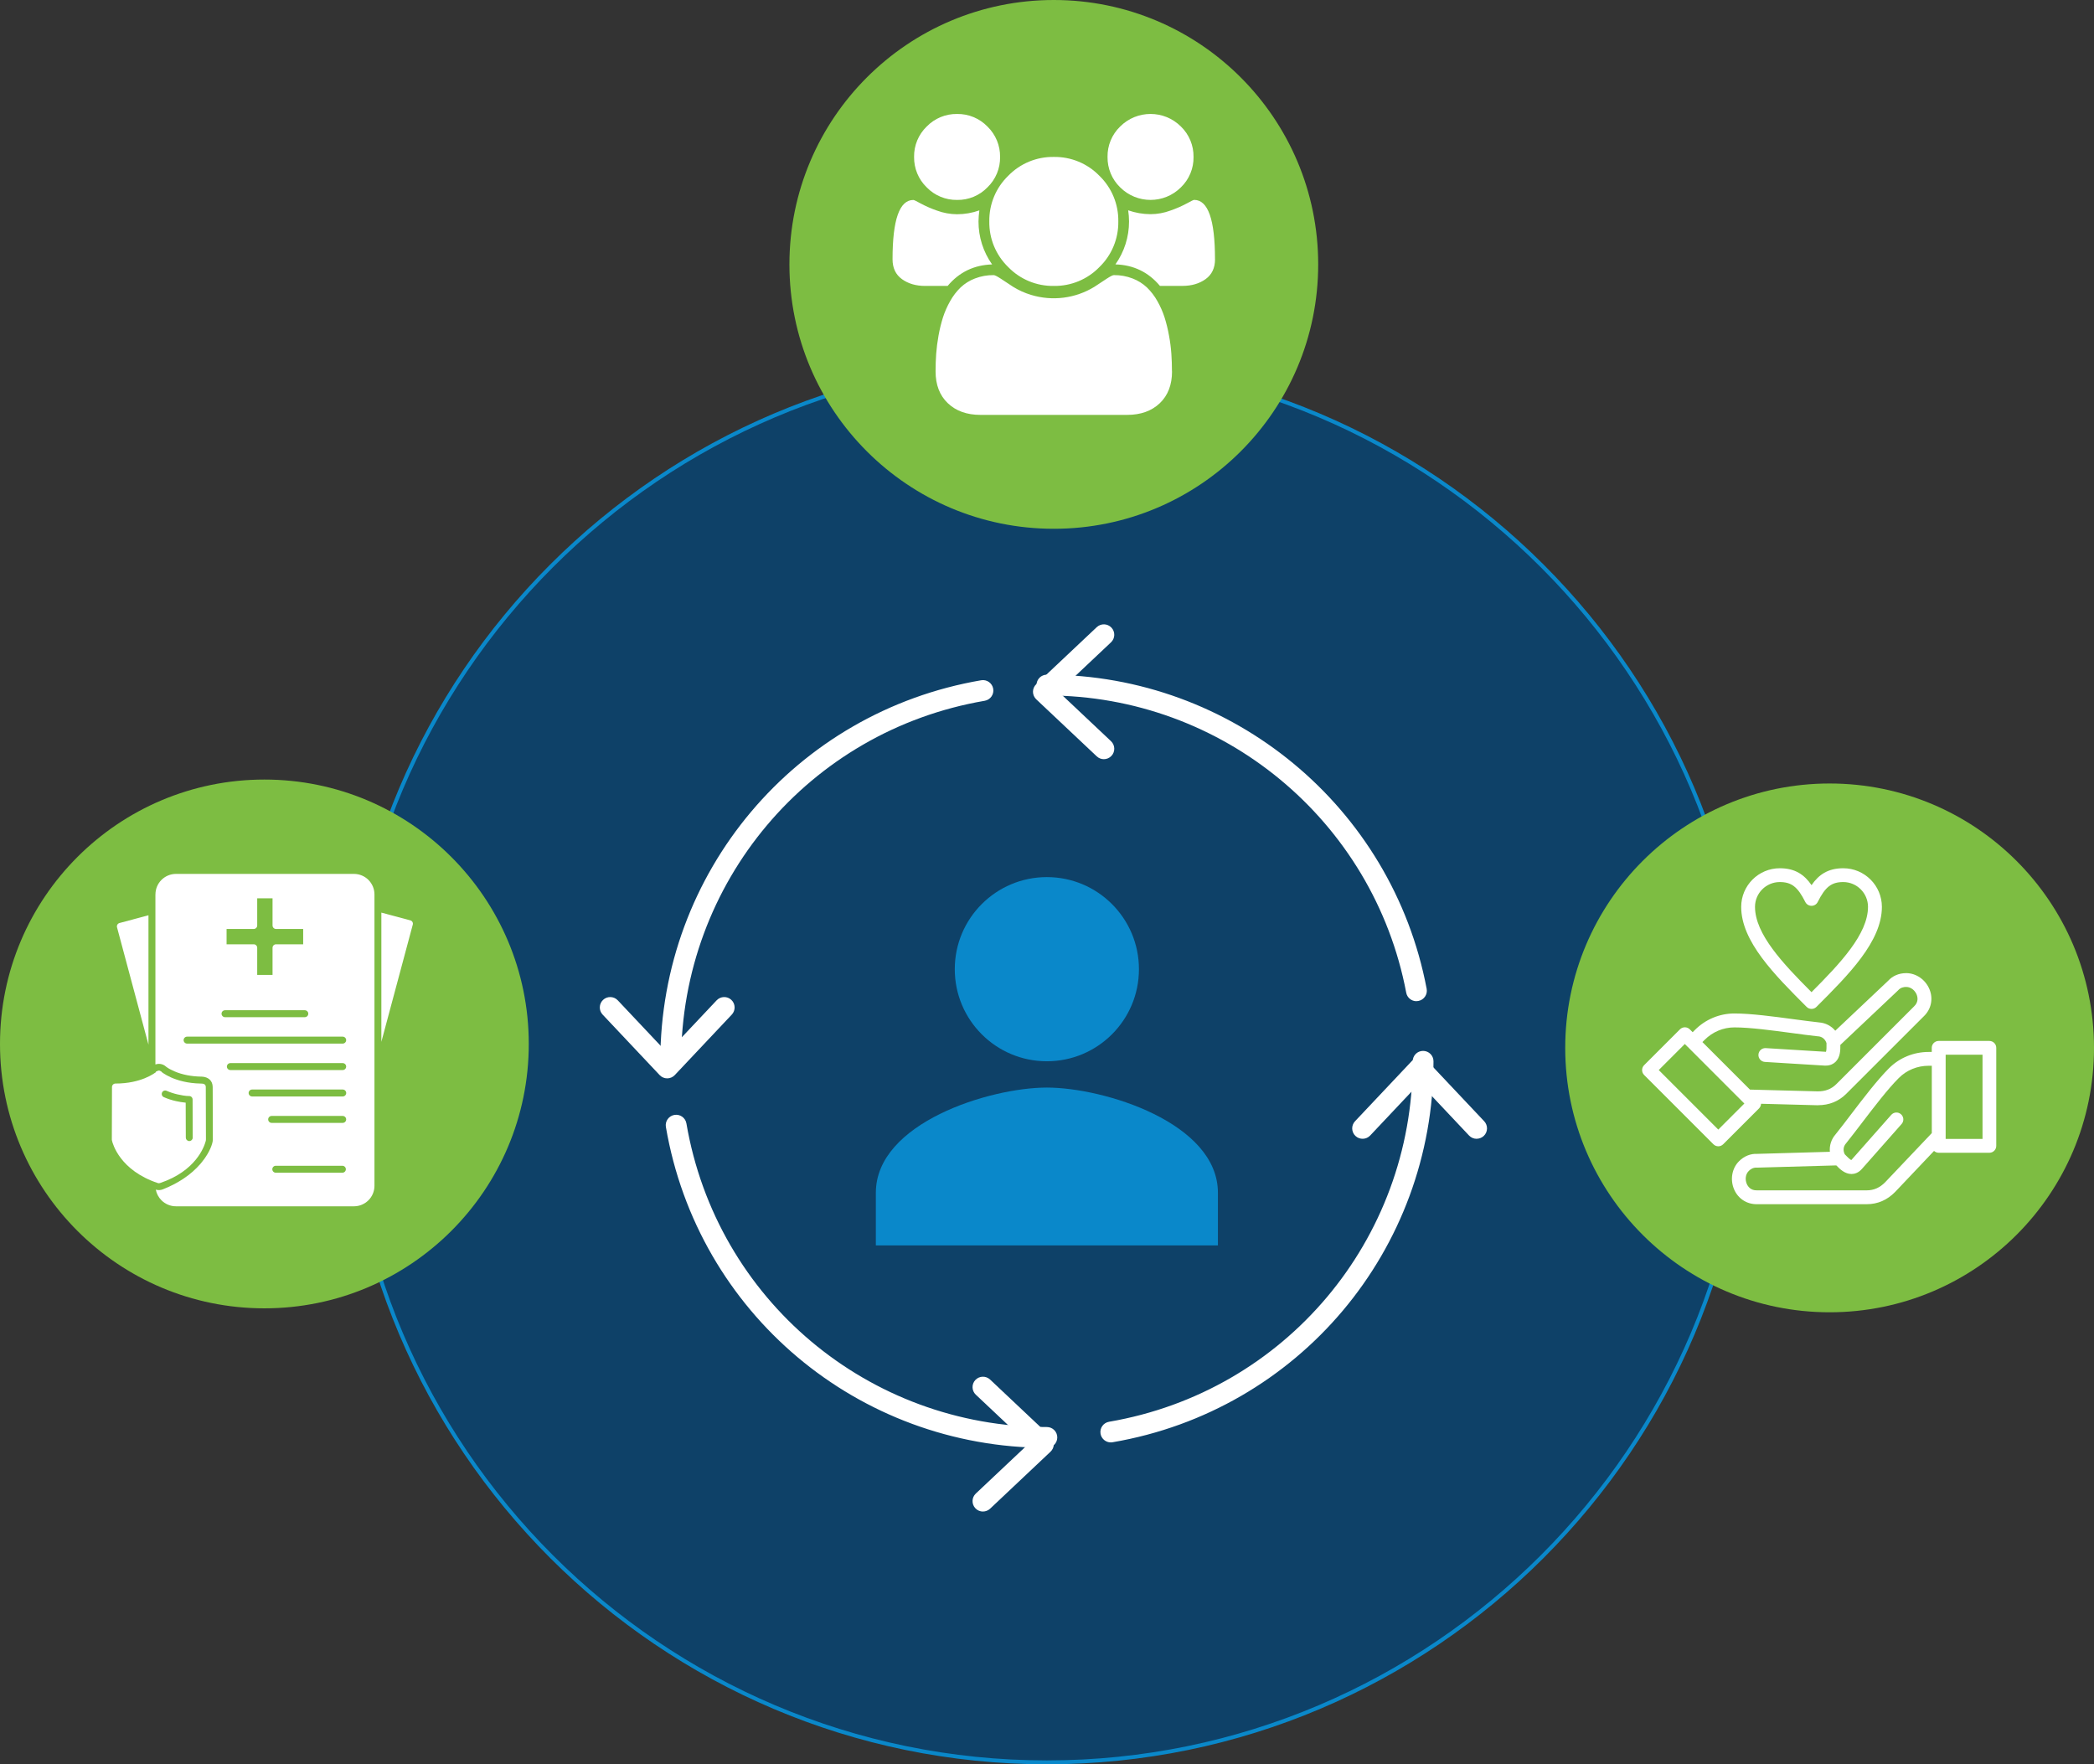 <?xml version="1.0" encoding="UTF-8"?><svg id="Layer_2" xmlns="http://www.w3.org/2000/svg" viewBox="0 0 536.67 452.17"><rect x="0" y="0" width="536.67" height="452.17" fill="#333333" stroke="none"/><defs><style>.cls-1{fill:#0a88ca;}.cls-1,.cls-2,.cls-3,.cls-4{stroke-width:0px;}.cls-5{fill:#0e4168;stroke:#0a88ca;stroke-miterlimit:10;}.cls-5,.cls-3{fill-rule:evenodd;}.cls-2{fill:#7dbd42;}.cls-3,.cls-4{fill:#fff;}</style></defs><g id="Layer_1-2"><path class="cls-5" d="M268.3,451.67c98.97,0,179.68-80.72,179.68-179.68s-80.72-179.68-179.68-179.68-179.68,80.72-179.68,179.68,80.72,179.68,179.68,179.68Z"/><path class="cls-3" d="M268.3,371.06c-48.42,0-89.49-34.59-97.64-82.24-.25-1.45.73-2.83,2.18-3.08,1.46-.25,2.83.73,3.08,2.18,7.72,45.09,46.58,77.81,92.39,77.81,1.47,0,2.66,1.19,2.66,2.66s-1.19,2.66-2.67,2.66h0ZM284.68,369.67c-1.27,0-2.4-.92-2.62-2.21-.25-1.45.72-2.83,2.18-3.08,45.09-7.72,77.82-46.58,77.82-92.39,0-1.47,1.19-2.66,2.66-2.66s2.67,1.19,2.67,2.66c0,48.42-34.59,89.49-82.24,97.64-.15.03-.3.04-.45.04h0ZM171.89,274.65c-1.47,0-2.66-1.19-2.66-2.66,0-48.42,34.59-89.49,82.24-97.65,1.45-.25,2.83.73,3.08,2.18.25,1.45-.73,2.83-2.18,3.08-45.09,7.72-77.81,46.58-77.81,92.39,0,1.47-1.19,2.66-2.66,2.66h0ZM363.01,256.59c-1.26,0-2.37-.89-2.61-2.17-8.37-44.14-47.1-76.18-92.09-76.18-1.47,0-2.66-1.19-2.66-2.67s1.19-2.66,2.66-2.66c47.55,0,88.49,33.86,97.33,80.51.27,1.44-.68,2.84-2.12,3.11-.17.03-.34.05-.5.05Z"/><path class="cls-3" d="M282.91,194.57c-.65,0-1.31-.24-1.83-.73l-15.5-14.61c-.53-.51-.84-1.21-.84-1.94s.3-1.43.84-1.94l15.5-14.61c1.07-1.01,2.76-.96,3.77.11,1.01,1.07.96,2.76-.11,3.77l-13.44,12.67,13.44,12.67c1.07,1.01,1.12,2.7.11,3.77-.52.55-1.23.84-1.94.84Z"/><path class="cls-3" d="M378.44,291.86c-.71,0-1.41-.28-1.94-.84l-12.67-13.44-12.67,13.44c-1.01,1.07-2.7,1.12-3.77.11-1.07-1.01-1.12-2.7-.11-3.77l14.61-15.49c1.01-1.07,2.87-1.07,3.88,0l14.61,15.49c1.01,1.07.96,2.76-.11,3.77-.52.48-1.17.72-1.83.72Z"/><path class="cls-3" d="M251.92,387.39c-.71,0-1.42-.28-1.94-.84-1.01-1.07-.96-2.76.11-3.77l13.44-12.67-13.44-12.67c-1.07-1.01-1.12-2.7-.11-3.77,1.01-1.07,2.69-1.12,3.77-.11l15.49,14.61c.53.5.84,1.2.84,1.94s-.3,1.43-.84,1.94l-15.49,14.61c-.52.48-1.17.72-1.83.72Z"/><path class="cls-3" d="M171,276.37c-.73,0-1.44-.3-1.94-.84l-14.61-15.5c-1.01-1.07-.96-2.76.11-3.77,1.07-1.01,2.76-.96,3.77.11l12.67,13.44,12.67-13.44c1.01-1.07,2.7-1.12,3.77-.11,1.07,1.01,1.12,2.7.11,3.77l-14.61,15.5c-.5.53-1.21.84-1.94.84Z"/><path id="person-sharp" class="cls-1" d="M268.3,271.99c13.04,0,23.6-10.57,23.6-23.6s-10.57-23.6-23.6-23.6-23.6,10.57-23.6,23.6c0,13.04,10.57,23.6,23.6,23.6h0ZM268.3,278.73c-14.63,0-43.83,9.04-43.83,26.97v13.49h87.67v-13.49c0-17.94-29.2-26.97-43.83-26.97h0Z"/><circle class="cls-2" cx="468.91" cy="268.56" r="67.76"/><path class="cls-3" d="M509.87,295.44h-12.99c-.47,0-.89-.18-1.21-.47l-9.92,10.46s-.01.01-.02.02c-2.05,2.11-4.51,3.17-7.31,3.17h-28.04c-.07,0-.13,0-.19,0-2.54,0-4.73-1.43-5.75-3.78-1.08-2.5-.58-5.41,1.26-7.24,1.3-1.3,2.96-1.97,4.68-1.88l18.6-.53c-.15-1.59.34-3.19,1.44-4.45,1.22-1.52,2.58-3.29,4.01-5.18,3.14-4.12,6.71-8.79,9.7-11.78,2.69-2.69,6.31-4.18,10.18-4.18h.78s0-1.05,0-1.05c0-.98.79-1.77,1.77-1.77h12.99c.98,0,1.77.79,1.77,1.77v25.12c0,.98-.79,1.77-1.77,1.77h0ZM464.27,258.57c-.45,0-.91-.17-1.25-.52-8.25-8.25-16.77-16.77-16.77-25.63,0-5.46,4.44-9.9,9.9-9.9,3.92,0,6.28,1.65,8.13,4.33,1.84-2.68,4.21-4.33,8.13-4.33,5.46,0,9.9,4.44,9.9,9.9,0,8.86-8.53,17.39-16.77,25.63-.35.35-.8.52-1.25.52h0ZM456.14,226.06c-3.5,0-6.35,2.85-6.35,6.35,0,6.99,7.16,14.53,14.48,21.87,7.32-7.34,14.48-14.88,14.48-21.87,0-3.5-2.85-6.35-6.35-6.35-3.02,0-4.6,1.24-6.54,5.11-.3.6-.91.98-1.59.98h0c-.67,0-1.29-.38-1.59-.98-1.94-3.87-3.53-5.11-6.54-5.11h0ZM465.93,283.25c2.87,0,5.3-.98,7.25-2.93l19.83-19.82c1.91-1.8,2.49-4.43,1.53-6.87-1-2.53-3.42-4.23-6.01-4.23-1.84,0-3.49.7-4.64,1.98l-13.53,12.78c-1.02-1.23-2.5-2.01-4.17-2.13-1.94-.21-4.15-.51-6.5-.82-5.13-.69-10.95-1.47-15.18-1.47,0,0,0,0,0,0-3.81,0-7.42,1.51-10.15,4.25l-.55.55-.74-.74c-.69-.69-1.82-.69-2.51,0l-9.19,9.19c-.69.69-.69,1.82,0,2.51l17.76,17.76c.33.33.78.52,1.25.52s.92-.19,1.25-.52l9.19-9.19c.33-.33.5-.76.52-1.19l14.41.38s.02,0,.02,0c.06,0,.11,0,.17,0h0ZM448.51,279.25l17.31.45c1.99.02,3.54-.58,4.85-1.89l19.84-19.84s.03-.03.04-.04c1.18-1.11.93-2.36.68-3-.39-.99-1.38-1.99-2.71-1.99-.59,0-1.43.15-2.03.84-.04.04-.08.08-.12.12l-14.71,13.9c.02,1.39-.02,3.18-1.25,4.36-.46.44-1.25.94-2.48.94-.1,0-.19,0-.29,0l-15.31-.94c-.98-.06-1.72-.9-1.66-1.88.06-.98.9-1.72,1.88-1.66l15.31.94c.05,0,.09,0,.12,0,.16-.38.14-1.42.13-1.94,0-.1,0-.2,0-.29-.34-1.03-1.15-1.68-2.19-1.74-.03,0-.05,0-.08,0-1.99-.21-4.24-.52-6.62-.84-5.02-.67-10.71-1.44-14.71-1.44,0,0,0,0,0,0-2.86,0-5.58,1.14-7.65,3.21l-.55.55,12.21,12.21h0ZM432.54,268.3h0s0,0,0,0l-.74-.74-6.68,6.68,15.26,15.26,6.68-6.68-.55-.55h0s-13.95-13.96-13.95-13.96h0ZM495.1,290.41v-17.27h-.78c-2.93,0-5.65,1.11-7.68,3.14-2.83,2.83-6.31,7.39-9.39,11.42-1.46,1.91-2.84,3.72-4.09,5.28-.02.02-.03.04-.05.06-.69.78-.8,1.81-.32,2.78.07.07.13.14.2.21.36.37,1.08,1.12,1.47,1.28.02-.02.05-.05.09-.09l10.16-11.5c.65-.73,1.77-.8,2.5-.15.73.65.8,1.77.15,2.5l-10.16,11.5c-.93,1.06-1.94,1.3-2.62,1.31-.02,0-.05,0-.07,0-1.66,0-2.93-1.21-3.89-2.2l-20.23.57c-.06,0-.11,0-.17,0-.92-.06-1.61.43-2.03.85-.94.94-.93,2.35-.51,3.32.28.64.98,1.7,2.6,1.65.02,0,.04,0,.06,0h28.06c1.85,0,3.37-.67,4.76-2.09l11.92-12.56h0ZM498.65,271.36h0s0,.02,0,.02v19.69s0,.06,0,.09v.73h9.45v-21.58h-9.45v1.04Z"/><circle class="cls-2" cx="67.76" cy="267.55" r="67.76"/><path class="cls-4" d="M39.93,274.66c.19.36.6.55,1.01.44.21-.05.38-.18.49-.34l-.05-.04-.09-.08c-.24-.21-.57-.26-.88-.15l-.49.17ZM38.05,234.57l-7.39,1.98c-.49.11-.8.61-.67,1.1l8.06,30.08v-33.16Z"/><path class="cls-4" d="M97.73,267.04l8.05-30.03c.16-.48-.12-1-.61-1.13l-7.43-1.99v33.15Z"/><path class="cls-4" d="M41.3,274.64s3.34,2.93,10.1,3.06c.61.01,1.33.04,1.34.89l.04,13.4c.02.18-.04.36-.08.54-.38,1.39-2.52,7.57-11.61,10.64-.2.09-.43.11-.65.03h0c-9.71-3.24-11.55-10.04-11.74-10.87-.05-.16-.04-.28-.04-.44.01-4.43.04-8.86.04-13.3,0-.49.4-.89.89-.89,6.61,0,10.08-2.68,10.5-3.02.33-.32.85-.34,1.2-.04h0ZM47.63,291.56c0,.49.4.88.88.88s.88-.4.88-.88l-.03-9.78c0-.49-.4-.89-.89-.88-.8.02-2.22-.24-3.01-.43-.95-.22-1.87-.52-2.76-.91-.45-.2-.97,0-1.17.45-.2.45,0,.97.45,1.17.99.44,2.02.77,3.08,1.01.83.19,1.68.33,2.53.41l.03,8.95Z"/><path class="cls-3" d="M39.83,229.24v43.57c.88-.31,1.88-.16,2.63.48l.09.08c.58.46,1.48.91,2.13,1.19,2.11.91,4.46,1.31,6.75,1.36.12,0,.23,0,.35.01,1.54.08,2.72.99,2.73,2.65l.04,13.4c0,.35-.06.68-.15,1.01-.49,1.83-1.75,3.79-2.96,5.21-2.57,3.02-6.04,5.17-9.7,6.61-.58.23-1.21.27-1.81.08.2,1.05.72,2,1.45,2.73.95.95,2.27,1.54,3.72,1.54h45.61c1.45,0,2.76-.59,3.72-1.54.95-.95,1.54-2.27,1.54-3.72v-74.67c0-1.45-.59-2.76-1.54-3.72-.95-.95-2.27-1.54-3.72-1.54h-45.61c-1.45,0-2.76.59-3.72,1.54-.95.95-1.54,2.27-1.54,3.72h0ZM58.07,238.08v3.93h6.96c.49,0,.89.4.89.89v6.96h3.93v-6.96c0-.49.4-.89.89-.89h6.96v-3.93h-6.96c-.49,0-.89-.4-.89-.89v-6.96h-3.93v6.96c0,.49-.4.89-.89.89h-6.96ZM56.78,259.8c0-.49.4-.89.89-.89h20.45c.49,0,.89.4.89.89s-.4.89-.89.89h-20.45c-.49,0-.89-.4-.89-.89h0ZM47.06,266.57c0-.49.4-.89.89-.89h39.88c.49,0,.89.4.89.89s-.4.89-.89.89h-39.88c-.49,0-.89-.4-.89-.89h0ZM58.15,273.35c0-.49.4-.89.89-.89h28.79c.49,0,.89.4.89.89s-.4.89-.89.89h-28.79c-.49,0-.89-.4-.89-.89h0ZM63.72,280.12c0-.49.4-.89.89-.89h23.23c.49,0,.89.4.89.89s-.4.89-.89.89h-23.23c-.49,0-.89-.4-.89-.89h0ZM68.73,286.89c0-.49.4-.89.89-.89h18.21c.49,0,.89.4.89.89s-.4.89-.89.89h-18.21c-.49,0-.89-.4-.89-.89h0ZM69.79,299.66c0-.49.4-.89.89-.89h17.07c.49,0,.89.4.89.89s-.4.89-.89.89h-17.07c-.49,0-.89-.4-.89-.89h0Z"/><circle class="cls-2" cx="270.08" cy="67.76" r="67.76"/><path id="group" class="cls-4" d="M254.28,67.77c-4.65.14-8.45,1.98-11.41,5.51h-5.77c-2.35,0-4.33-.58-5.94-1.74-1.61-1.16-2.41-2.86-2.41-5.1,0-10.13,1.78-15.19,5.34-15.19.17,0,.8.3,1.87.9,1.35.72,2.75,1.33,4.2,1.83,1.64.6,3.37.92,5.12.93,1.95,0,3.89-.34,5.72-.99-.13.94-.21,1.89-.22,2.84-.01,3.95,1.21,7.8,3.49,11.02h0ZM300.38,95.18c0,3.44-1.05,6.16-3.14,8.16-2.1,1.99-4.88,2.99-8.35,2.99h-37.62c-3.47,0-6.26-1-8.35-2.99-2.09-1.99-3.14-4.71-3.14-8.16,0-1.52.05-3.01.15-4.46.12-1.57.32-3.14.6-4.69.28-1.58.66-3.14,1.14-4.67.47-1.46,1.09-2.87,1.85-4.2.72-1.29,1.61-2.46,2.67-3.49,1.06-1,2.31-1.78,3.68-2.3,1.53-.59,3.16-.88,4.8-.86.29,0,.9.31,1.85.93.95.62,1.99,1.31,3.14,2.07,1.44.89,2.98,1.59,4.6,2.07,5.46,1.66,11.36.91,16.22-2.07,1.15-.76,2.2-1.45,3.14-2.07.95-.62,1.56-.93,1.85-.93,1.64-.02,3.27.27,4.8.86,1.36.52,2.61,1.3,3.68,2.3,1.05,1.03,1.95,2.2,2.67,3.49.76,1.33,1.38,2.74,1.85,4.2.48,1.53.86,3.09,1.14,4.67.29,1.55.49,3.12.6,4.69.1,1.45.15,2.93.15,4.46h0ZM256.31,40.22c.05,2.93-1.12,5.75-3.23,7.79-2.04,2.11-4.86,3.28-7.79,3.23-2.93.04-5.75-1.12-7.79-3.23-2.11-2.04-3.27-4.86-3.23-7.79-.05-2.93,1.12-5.75,3.23-7.79,2.04-2.1,4.86-3.27,7.79-3.22,2.93-.05,5.75,1.12,7.79,3.23,2.1,2.04,3.27,4.86,3.23,7.79ZM286.61,56.75c.07,4.4-1.68,8.63-4.84,11.69-3.06,3.16-7.29,4.91-11.69,4.84-4.4.07-8.63-1.68-11.69-4.84-3.16-3.06-4.91-7.29-4.84-11.69-.07-4.4,1.68-8.63,4.84-11.69,3.06-3.16,7.29-4.91,11.69-4.84,4.4-.07,8.63,1.68,11.69,4.84,3.16,3.06,4.91,7.29,4.84,11.69ZM311.4,66.43c0,2.24-.8,3.94-2.41,5.1-1.61,1.16-3.59,1.74-5.94,1.74h-5.77c-2.96-3.53-6.76-5.37-11.41-5.51,2.28-3.22,3.5-7.07,3.49-11.02,0-.95-.08-1.9-.22-2.84,1.84.65,3.77.98,5.72.99,1.75,0,3.48-.32,5.12-.93,1.45-.5,2.85-1.11,4.2-1.83,1.08-.6,1.7-.9,1.87-.9,3.56,0,5.34,5.06,5.34,15.19h0ZM305.89,40.22c.05,2.93-1.12,5.75-3.23,7.79-4.3,4.3-11.28,4.3-15.58,0,0,0,0,0,0,0-2.11-2.04-3.27-4.86-3.23-7.79-.05-2.93,1.12-5.75,3.23-7.79,4.3-4.3,11.28-4.3,15.58,0,0,0,0,0,0,0,2.11,2.04,3.27,4.86,3.23,7.79Z"/></g></svg>